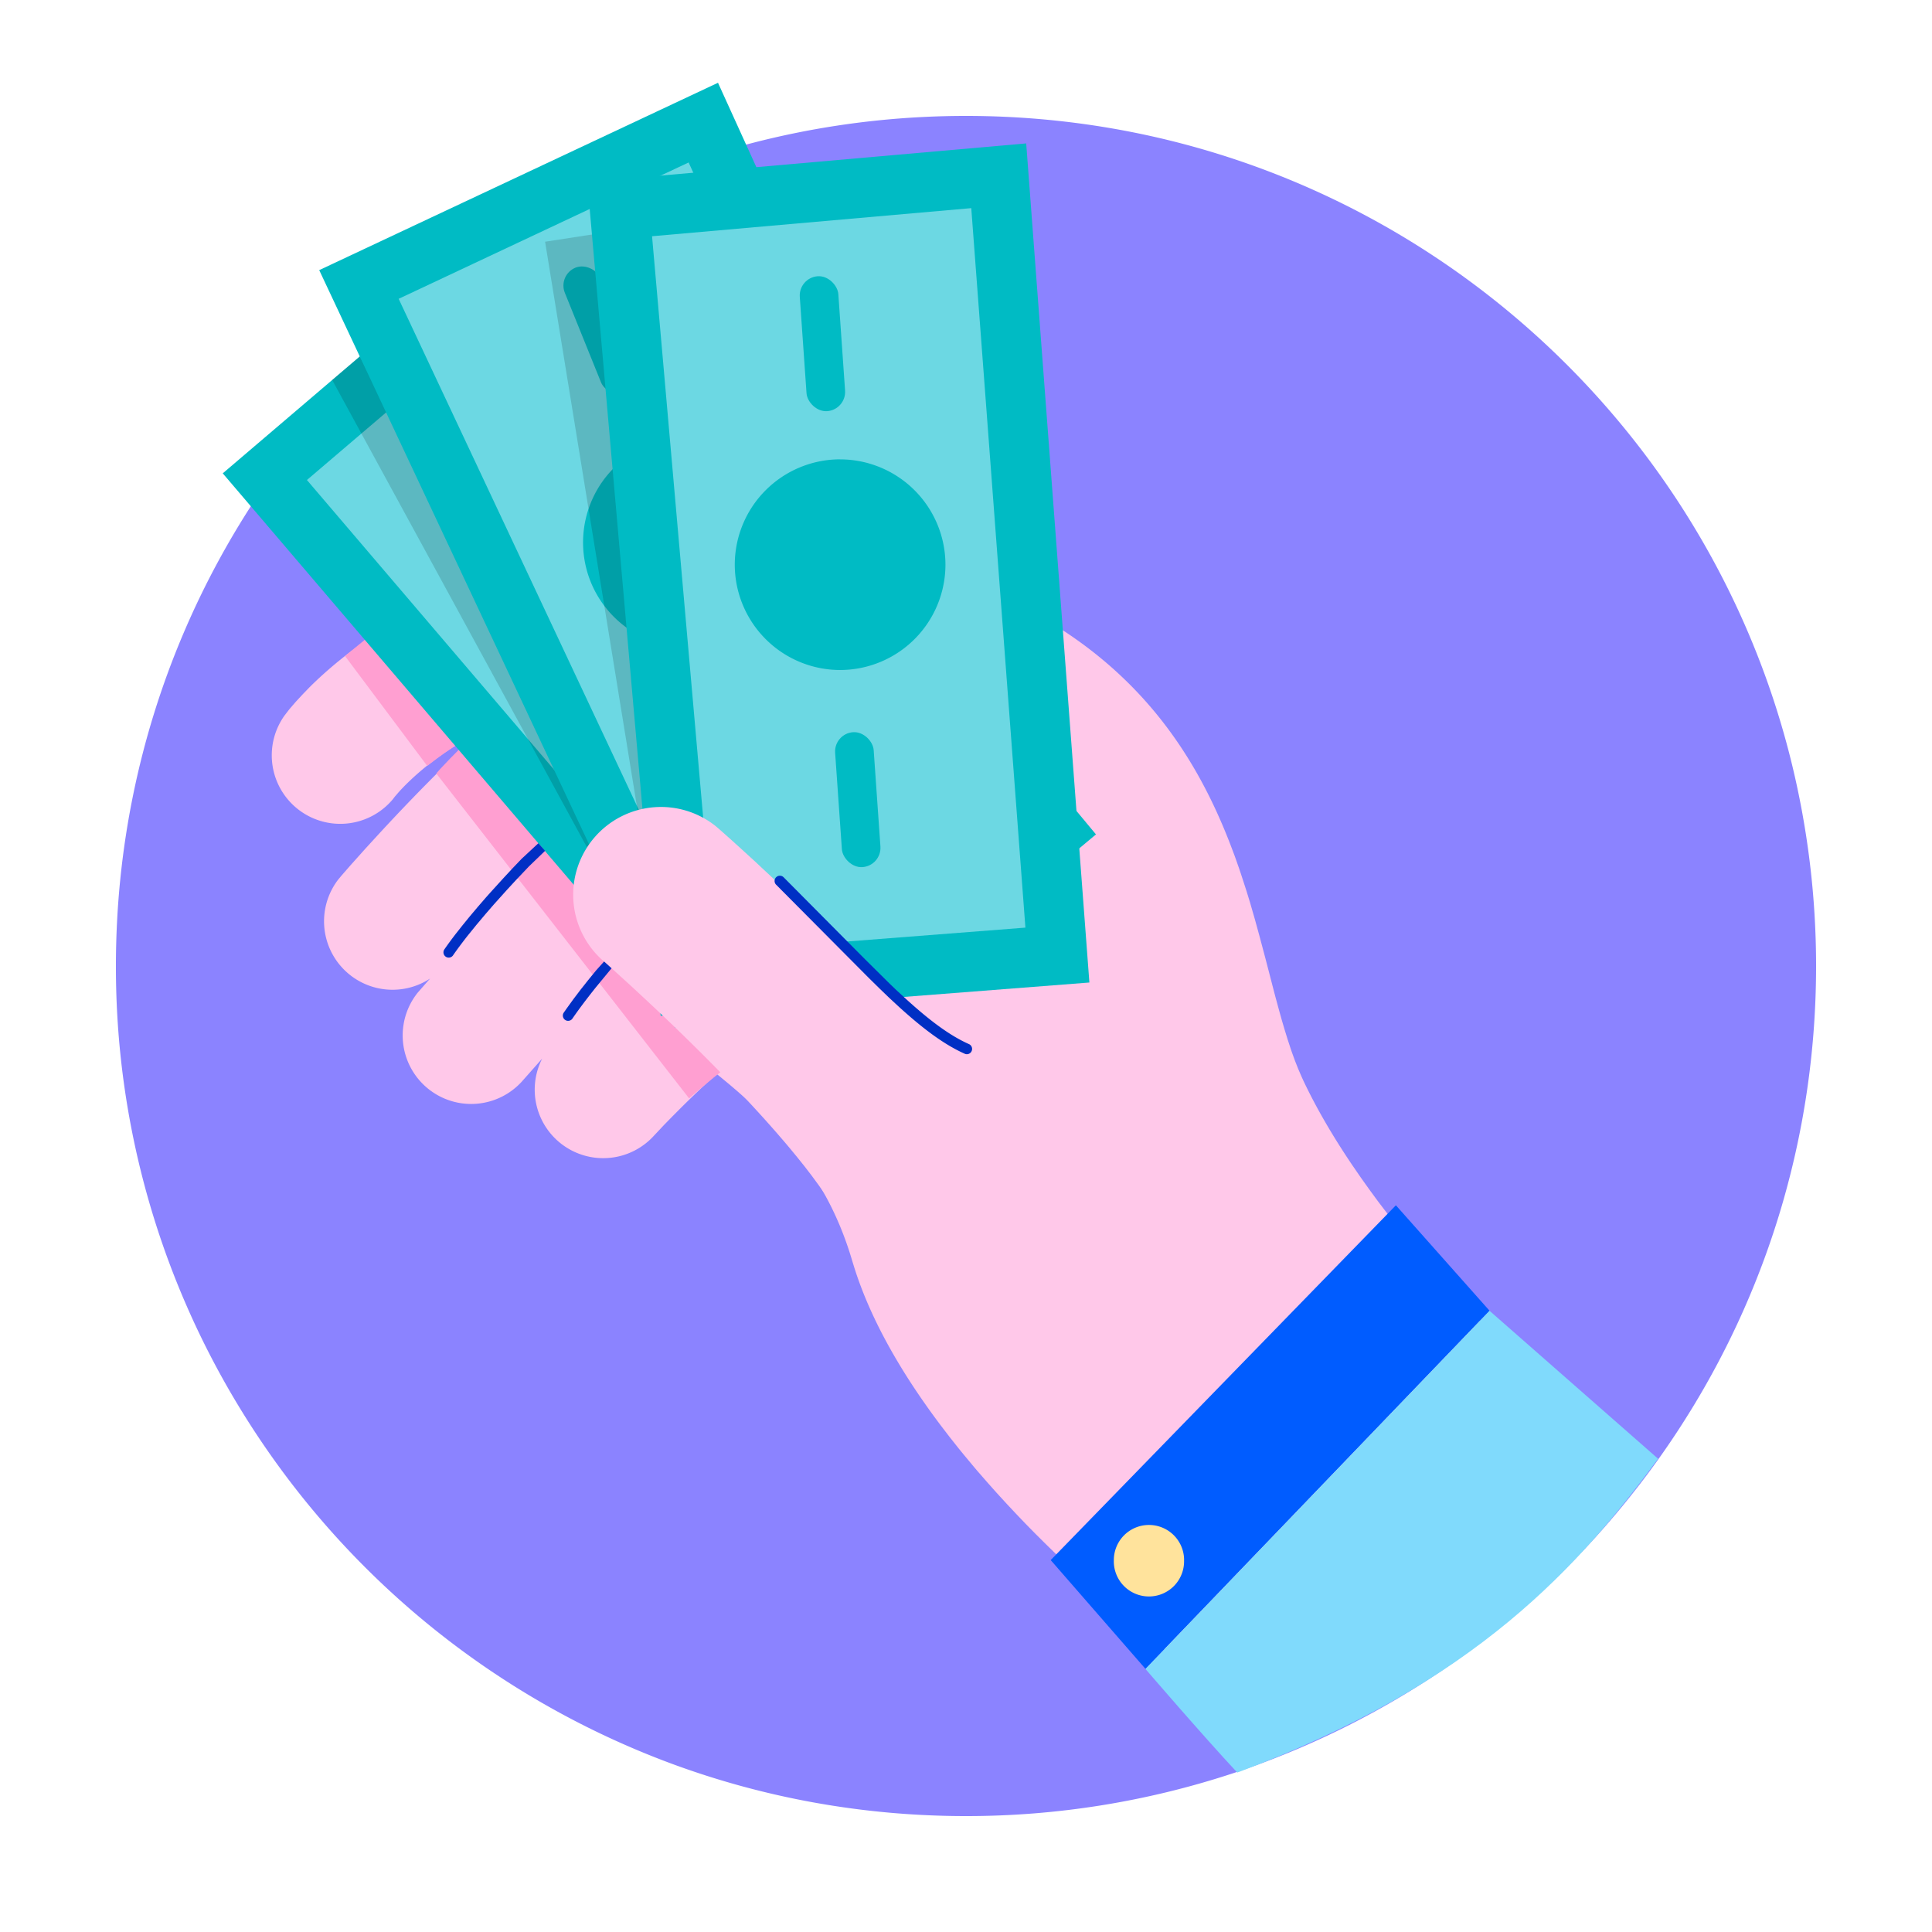 <svg width="44" height="44" viewBox="0 0 44 44" fill="none" xmlns="http://www.w3.org/2000/svg">
    <path fill-rule="evenodd" clip-rule="evenodd" d="M38.485 32.154a19.158 19.158 0 0 1-1.234 1.77 19.35 19.35 0 0 1-9.2 6.471A19.379 19.379 0 0 1 22 41.36c-2.35 0-4.604-.419-6.688-1.187a19.418 19.418 0 0 1-9.807-8.035A19.265 19.265 0 0 1 2.64 22C2.64 11.307 11.308 2.64 22 2.64c9.069 0 16.681 6.235 18.783 14.654A19.446 19.446 0 0 1 41.36 22c0 3.723-1.05 7.202-2.874 10.153z" fill="#8B83FF"/>
    <path fill-rule="evenodd" clip-rule="evenodd" d="M21.61 13.1c3.842 1.34 5.493 3.75 6.413 6.139l.1.265.093.264.045.133.128.394.08.261.112.388.105.383.133.5.218.84.093.343.062.222.064.217.065.211.067.205.034.1.071.195.074.187.078.18.04.088c.31.655.697 1.306 1.112 1.92l.193.281.196.275.197.269.1.131.197.258.098.126.196.244.192.236.188.226.183.214.176.203.25.282.23.253.327.348.277.285.126.126-7.276 7.356-.2-.154-.292-.232-.397-.328-.4-.34-.356-.314-.285-.258-.298-.276-.309-.294-.317-.31-.216-.215-.217-.221-.218-.228-.22-.235-.22-.24-.218-.245-.218-.25a19.484 19.484 0 0 1-.108-.128l-.214-.257-.107-.131-.21-.265-.205-.268c-.849-1.128-1.577-2.355-1.966-3.592l-.046-.148c-.542-1.853-1.589-3.006-2.82-4.04l-.267-.221c-.282.254-.556.515-.818.775l-.198.199-.18.184-.235.25a1.56 1.56 0 0 1-2.545-1.756l-.468.528a1.56 1.56 0 0 1-2.366-2.031l.226-.258.056-.063a1.56 1.56 0 0 1-2.093-2.254l.072-.087.205-.235.34-.38.252-.275a45.555 45.555 0 0 1 2.364-2.394 7.342 7.342 0 0 0-.665.385 6.342 6.342 0 0 0-1.019.815c-.068.068-.127.13-.177.187l-.083.096-.05.065a1.56 1.56 0 0 1-2.46-1.915l.077-.1a4.01 4.01 0 0 1 .045-.057l.134-.155.163-.176.15-.155c.423-.42.928-.835 1.52-1.22 1.72-1.118 3.828-1.77 6.308-1.73.586.01 1.091.341 1.35.824 1.426-.86 3.24-1.17 5.381-.424z" fill="#FFC8E9"/>
    <path fill-rule="evenodd" clip-rule="evenodd" d="m31.79 27.45-7.861 8.08 2.159 2.478 7.836-8.156-2.134-2.403z" fill="#005CFF"/>
    <path fill-rule="evenodd" clip-rule="evenodd" d="m10.25 17.276.607-.614 1.305 1.577 1.747 2.13.955 1.179.678.848.5.638.214.277.126.166.163.22.128.18.064.095c.064.1.092.157.075.163a.637.637 0 0 0-.106.06l-.098.069a4.08 4.08 0 0 0-.055.04l-.12.093-.192.154-.303.253-.245.21-5.755-7.396c0-.003.006-.011.016-.024l.076-.086.22-.232zM7.857 14.94l.486-.397.558.445.444.365.316.266.31.27.215.194.132.123.119.116c.037.038.072.073.104.108l.086.096c.115.135.163.229.107.253-.088.039-.19.096-.297.162l-.127.082-.187.128-.166.12-.227.172-1.873-2.503z" fill="#FF9FD1"/>
    <path fill-rule="evenodd" clip-rule="evenodd" d="m5.073 10.78 12.373 14.503 7.514-6.28L12.707 4.268 5.073 10.78z" fill="#00BBC4"/>
    <path fill-rule="evenodd" clip-rule="evenodd" d="m6.99 10.932 5.552-4.737L23.05 18.83l-5.442 4.547L6.99 10.932z" fill="#6CD8E3"/>
    <path fill-rule="evenodd" clip-rule="evenodd" d="m8.195 8.118-.63.535 6.054 11.104.234-.5L8.195 8.119z" fill="#000" fill-opacity=".149"/>
    <path fill-rule="evenodd" clip-rule="evenodd" d="m7.27 6.152 8.109 17.254 8.904-4.075-7.931-17.446L7.27 6.152z" fill="#00BBC4"/>
    <path fill-rule="evenodd" clip-rule="evenodd" d="M9.08 6.805 15.683 3.7l6.8 14.958-6.447 2.951L9.079 6.805z" fill="#6CD8E3"/>
    <rect x="12.699" y="6.26" width=".88" height="3.08" rx=".44" transform="rotate(-22 12.7 6.26)" fill="#00BBC4"/>
    <path fill-rule="evenodd" clip-rule="evenodd" d="M18.542 16.097c.206.105.386.293.539.564l.441-.2c.03-.014.052-.008.064.018l.03.065c.01.026.001.046-.03.06l-.43.194.05.108.43-.195c.03-.013.051-.008.063.018l.03.066c.011.025.002.045-.029.059l-.441.2c.09.261.114.49.072.686a.543.543 0 0 1-.312.405.413.413 0 0 1-.36.003.56.56 0 0 1-.271-.293.687.687 0 0 1-.062-.43.369.369 0 0 1 .214-.278.309.309 0 0 1 .263-.006c.084.038.153.11.207.215a.075.075 0 0 0 .06 0 .053.053 0 0 0 .032-.041.122.122 0 0 0-.013-.069.44.44 0 0 0-.255-.24.444.444 0 0 0-.352.014.463.463 0 0 0-.262.301.92.92 0 0 0-.005.441l.02.088c.1.419 0 .696-.299.831a.699.699 0 0 1-.605.01c-.193-.09-.367-.266-.523-.53l-.446.202c-.03.014-.051.008-.063-.018l-.03-.065c-.011-.026-.002-.046.029-.06l.43-.194-.049-.107-.43.194c-.03.014-.051.008-.063-.018l-.03-.065c-.011-.026-.002-.046.029-.06l.43-.194c-.128-.317-.176-.582-.145-.797a.54.54 0 0 1 .32-.447.42.42 0 0 1 .363-.004.56.56 0 0 1 .274.296c.07.154.091.298.064.433a.362.362 0 0 1-.21.278.31.31 0 0 1-.268.005.44.44 0 0 1-.207-.222.075.075 0 0 0-.06 0 .051.051 0 0 0-.03.043.131.131 0 0 0 .014.07.44.44 0 0 0 .255.24c.117.044.235.04.351-.013a.412.412 0 0 0 .238-.265c.037-.122.04-.317.01-.584a.89.89 0 0 1 .059-.46c.055-.12.15-.21.281-.27a.681.681 0 0 1 .618.018zm-.613-4.57a2.401 2.401 0 0 1-2.25 3.225 2.403 2.403 0 0 1-2.254-1.573 2.402 2.402 0 0 1 1.426-3.079 2.401 2.401 0 0 1 3.078 1.427z" fill="#00BBC4"/>
    <path fill-rule="evenodd" clip-rule="evenodd" d="m16.572 4.865-4.158.64 2.159 13.273 1.202-.5.797-13.413z" fill="#000" fill-opacity=".149"/>
    <path fill-rule="evenodd" clip-rule="evenodd" d="m13.376 4.145 1.67 18.99 9.764-.759-1.439-19.11-9.995.88z" fill="#00BBC4"/>
    <path fill-rule="evenodd" clip-rule="evenodd" d="m14.85 5.38 7.27-.64 1.233 16.386-7.07.55L14.85 5.38z" fill="#6CD8E3"/>
    <path fill-rule="evenodd" clip-rule="evenodd" d="M19.133 10.462a2.402 2.402 0 0 1 2.399 2.399 2.402 2.402 0 0 1-2.399 2.398 2.402 2.402 0 0 1-2.399-2.398 2.402 2.402 0 0 1 2.4-2.4z" fill="#00BBC4"/>
    <path fill-rule="evenodd" clip-rule="evenodd" d="M13.55 19.059a1.999 1.999 0 0 1 2.75-.244l.096.082.254.226.268.243.29.265.15.141a56.074 56.074 0 0 1 2.156 2.11c.374.388.726.768 1.052 1.135.915 1.034 1.599 1.945 2.02 2.759a1.999 1.999 0 0 1-3.51 1.912l-.042-.076a5.488 5.488 0 0 0-.41-.649l-.141-.192-.155-.202-.17-.212-.182-.221a19.014 19.014 0 0 0-.096-.114l-.202-.234a29.522 29.522 0 0 0-1.043-1.131 52.18 52.18 0 0 0-2-1.958l-.278-.258-.382-.347-.24-.214a1.999 1.999 0 0 1-.185-2.821z" fill="#FFC8E9"/>
    <path fill-rule="evenodd" clip-rule="evenodd" d="m17.845 19.978 1.861 1.874.558.553.146.14.221.204c.574.522 1.017.843 1.437 1.03.06.027.088.098.06.159-.026.06-.097.088-.158.06-.446-.2-.907-.532-1.496-1.067l-.227-.21-.222-.214-.244-.24-2.105-2.118a.12.12 0 1 1 .17-.17zm-4.087 1.92.17.154-.349.423c-.205.256-.392.503-.547.729a.12.12 0 0 1-.197-.136l.07-.1.15-.208.163-.215.174-.22.184-.225.182-.203zm-1.497-2.694.153.173-.368.355-.306.323-.2.217-.29.323-.184.212-.218.259-.2.247c-.126.161-.24.313-.335.451a.12.12 0 0 1-.197-.136c.078-.113.167-.235.266-.363l.155-.196.167-.205.178-.211.187-.216.097-.109.3-.33.204-.22.208-.218.383-.356z" fill="#002FC4"/>
    <path fill-rule="evenodd" clip-rule="evenodd" d="M26.966 35.53a.8.8 0 1 1-1.599 0 .8.8 0 0 1 1.6 0" fill="#FFE39C"/>
    <path fill-rule="evenodd" clip-rule="evenodd" d="M37.762 33.222c-1.762 2.389-4.11 5.11-9.584 7.147-.789-.845-2.091-2.36-2.091-2.36l7.836-8.157 3.839 3.37z" fill="#80DAFC"/>
    <rect x="18.184" y="6.322" width=".88" height="3.08" rx=".44" transform="rotate(-4 18.184 6.322)" fill="#00BBC4"/>
    <rect x="18.989" y="16.706" width=".88" height="3.08" rx=".44" transform="rotate(-4 18.99 16.706)" fill="#00BBC4"/>
</svg>
